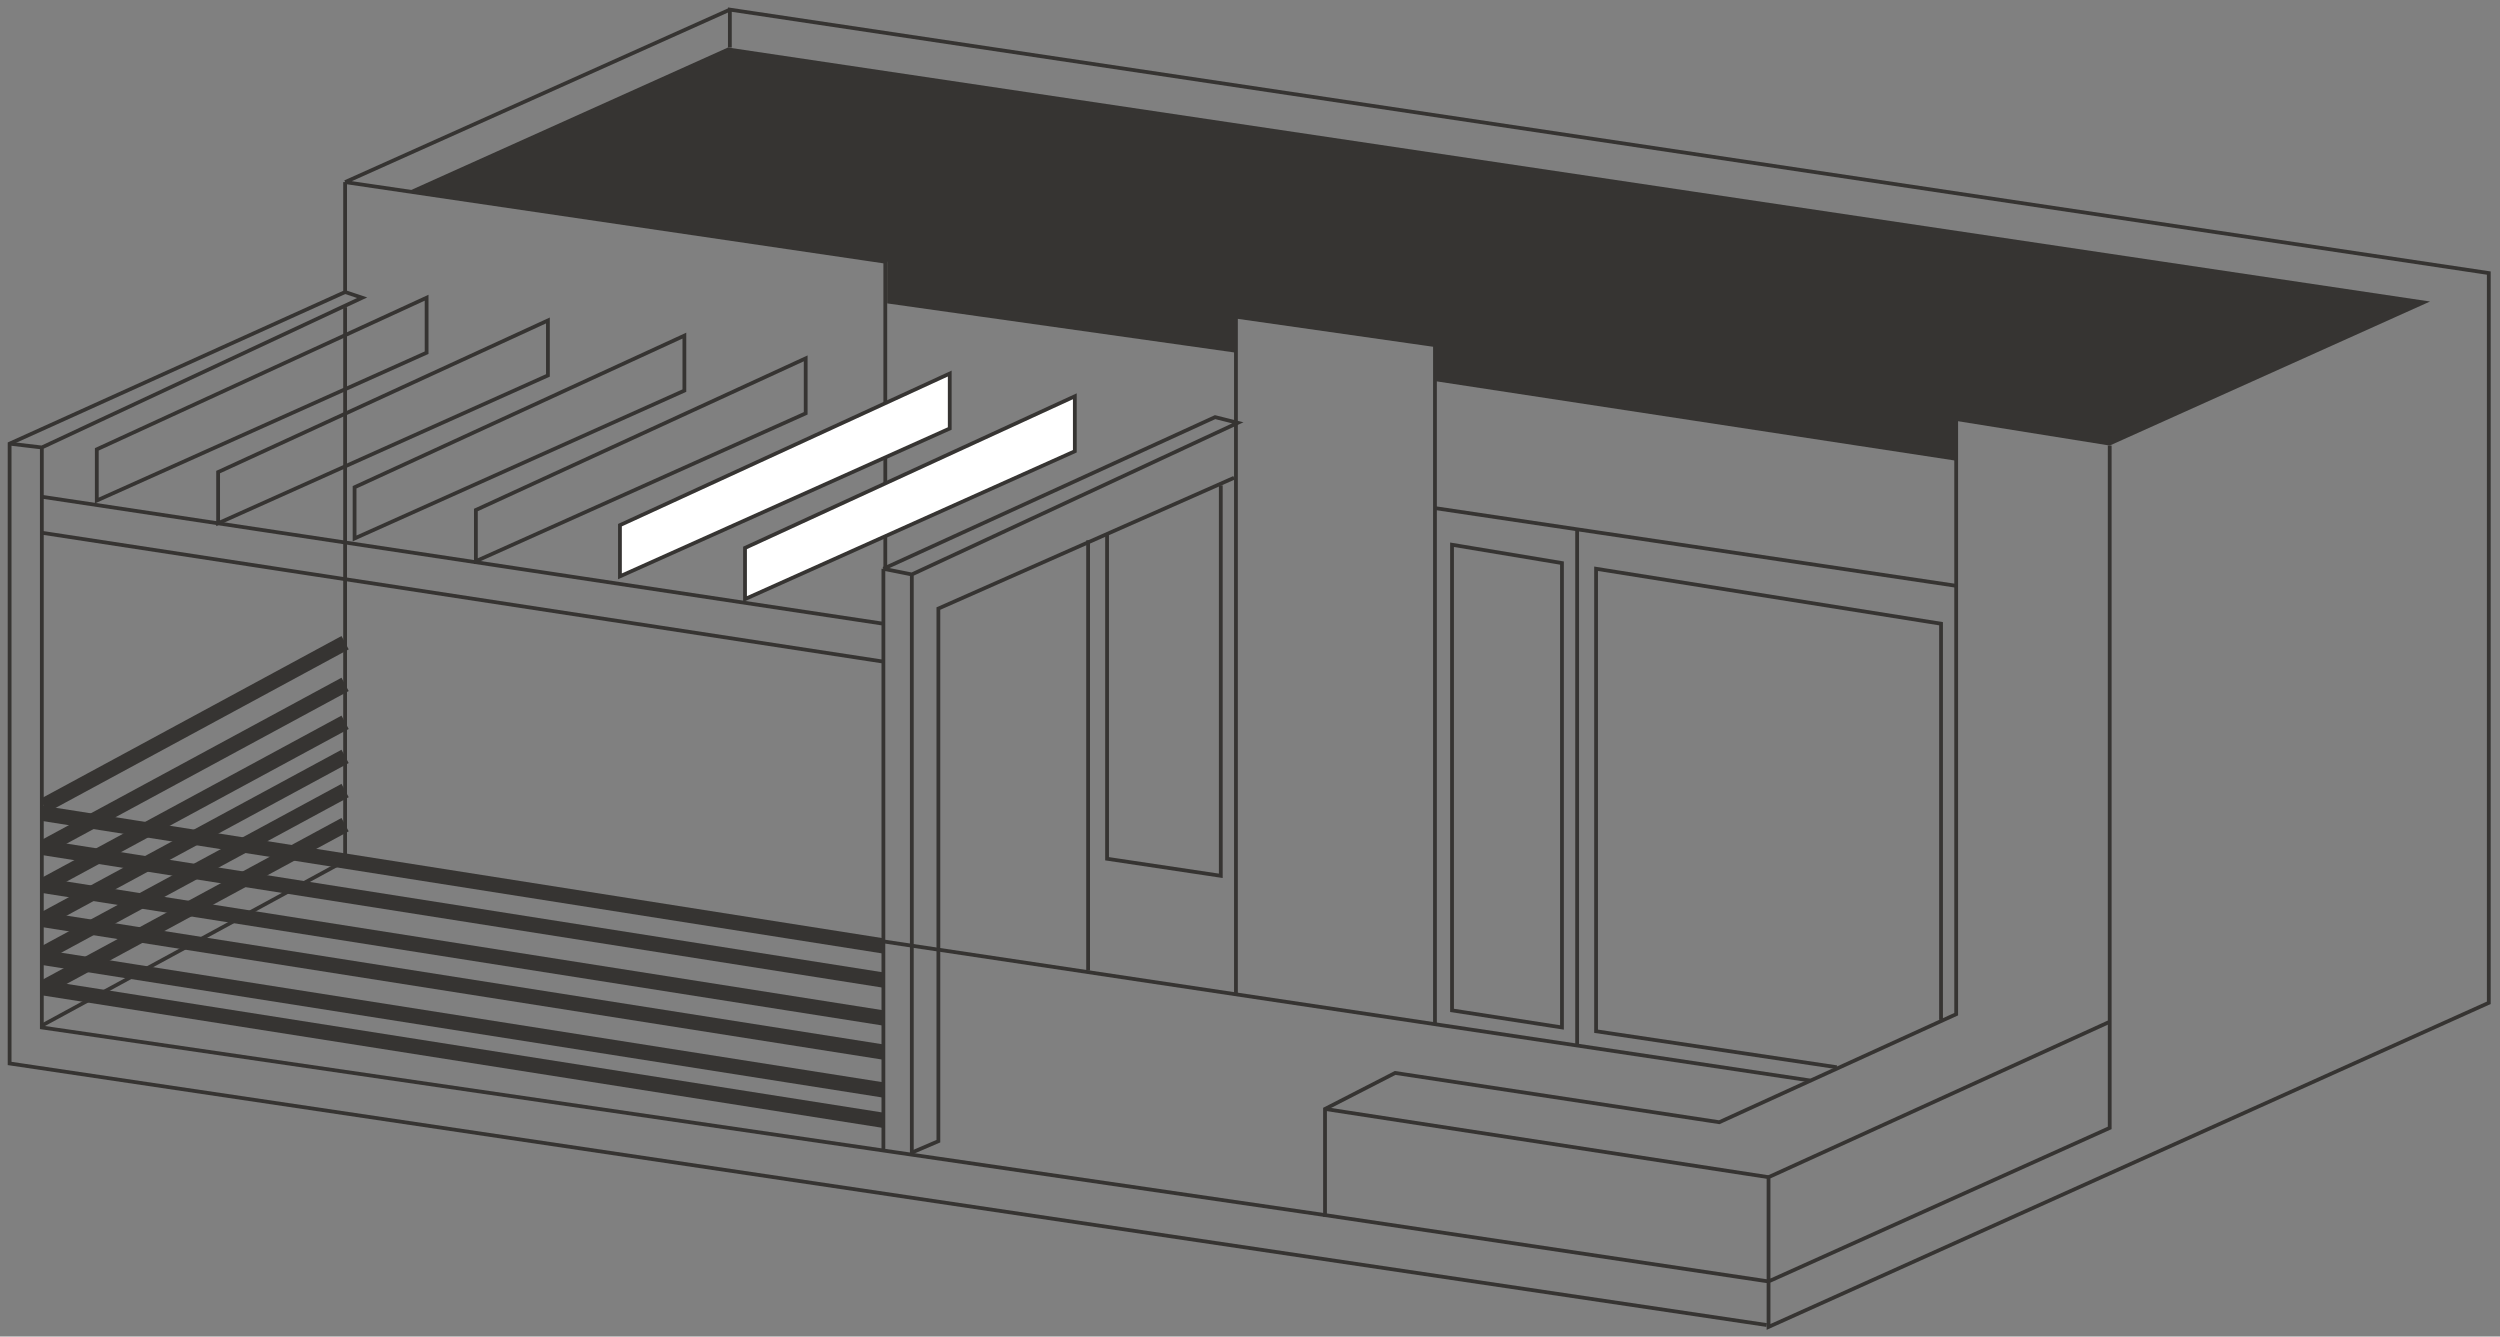 <?xml version="1.0" encoding="UTF-8"?> <svg xmlns="http://www.w3.org/2000/svg" width="260" height="139" viewBox="0 0 260 139" fill="none"><rect x="0" y="0" width="260" height="139" fill="#808080" stroke="none"/> <path d="M201.868 106.066V64.867L165.992 59.151V107.249L191.027 110.994" stroke="#363432" stroke-width="0.394"></path> <path d="M75.905 4.942V1L258.835 28.4V104.292L183.928 138V133.269M219.41 106.263L183.928 122.427V133.269M219.41 106.263V46.338M219.41 106.263V117.302L183.928 133.269M203.443 43.776V105.475L178.803 116.711L145.095 111.586L137.802 115.331V126.37L183.928 133.269" stroke="#363432" stroke-width="0.394"></path> <path d="M42.395 19.924L75.708 4.942L252.724 31.357L219.41 46.338L203.443 43.776V47.915L149.235 39.636V35.891L128.537 32.934V36.679L92.266 31.554V27.217L42.395 19.924Z" fill="#363432"></path> <path d="M183.732 137.803L1 110.6V46.141L35.891 30.371V18.938M35.891 18.938L75.906 1M35.891 18.938L92.07 27.217V59.348M128.538 103.306V32.934L149.236 35.891V106.46" stroke="#363432" stroke-width="0.394"></path> <path d="M1 46.141L4.351 46.536M4.351 46.536L37.665 30.963L35.891 30.372M4.351 46.536V51.661M137.803 126.37L94.83 120.086M4.351 51.661L91.873 64.868M4.351 51.661V55.406M4.351 55.406V106.855L91.873 119.654M4.351 55.406L91.873 68.81M91.873 68.81V119.654M91.873 68.81V59.151M91.873 119.654L94.83 120.086M94.83 120.086V59.743M94.83 59.743L91.873 59.151M94.83 59.743L128.735 43.973L126.37 43.382L91.873 59.151" stroke="#363432" stroke-width="0.394"></path> <path d="M128.342 49.69L97.591 63.291V118.682L94.831 119.865" stroke="#363432" stroke-width="0.394"></path> <path d="M10.067 46.732V52.054L44.367 36.679V30.962L10.067 46.732Z" stroke="#363432" stroke-width="0.394"></path> <path d="M22.684 49.097V54.42L56.983 39.044V33.328L22.684 49.097Z" stroke="#363432" stroke-width="0.394"></path> <path d="M36.876 50.675V55.997L71.175 40.622V34.905L36.876 50.675Z" stroke="#363432" stroke-width="0.394"></path> <path d="M49.492 53.04V58.363L83.791 42.987V37.27L49.492 53.04Z" stroke="#363432" stroke-width="0.394"></path> <path d="M64.474 54.617V59.94L98.773 44.564V38.848L64.474 54.617Z" fill="white" stroke="#363432" stroke-width="0.394"></path> <path d="M77.482 56.982V62.304L111.782 46.929V41.212L77.482 56.982Z" fill="white" stroke="#363432" stroke-width="0.394"></path> <path d="M35.891 31.948V89.507M35.891 89.507L4.352 106.657M35.891 89.507L188.267 112.374" stroke="#363432" stroke-width="0.394"></path> <path d="M4.352 84.58L91.874 98.378" stroke="#363432" stroke-width="1.577"></path> <path d="M4.352 88.128L91.874 101.927" stroke="#363432" stroke-width="1.577"></path> <path d="M4.352 92.07L91.874 105.869" stroke="#363432" stroke-width="1.577"></path> <path d="M4.352 95.619L91.874 109.417" stroke="#363432" stroke-width="1.577"></path> <path d="M4.352 99.561L91.874 113.359" stroke="#363432" stroke-width="1.577"></path> <path d="M4.352 102.715L91.874 116.513" stroke="#363432" stroke-width="1.577"></path> <path d="M4.548 102.715L35.89 85.763" stroke="#363432" stroke-width="1.577"></path> <path d="M4.548 99.167L35.89 82.214" stroke="#363432" stroke-width="1.577"></path> <path d="M4.548 95.618L35.89 78.666" stroke="#363432" stroke-width="1.577"></path> <path d="M4.548 92.071L35.89 75.118" stroke="#363432" stroke-width="1.577"></path> <path d="M4.548 88.128L35.89 71.176" stroke="#363432" stroke-width="1.577"></path> <path d="M4.548 83.791L35.89 66.839" stroke="#363432" stroke-width="1.577"></path> <path d="M113.163 56.194V100.941" stroke="#363432" stroke-width="0.394"></path> <path d="M115.135 55.602V89.31L126.962 91.084V50.477M149.237 52.843L164.021 55.047M203.446 60.925L164.021 55.047M164.021 55.047V108.628M151.011 56.785V56.654M151.011 56.654L162.444 58.559V106.854L151.011 105.08V56.654Z" stroke="#363432" stroke-width="0.394"></path> <path d="M137.803 115.331L183.929 122.427" stroke="#363432" stroke-width="0.394"></path> </svg> 
